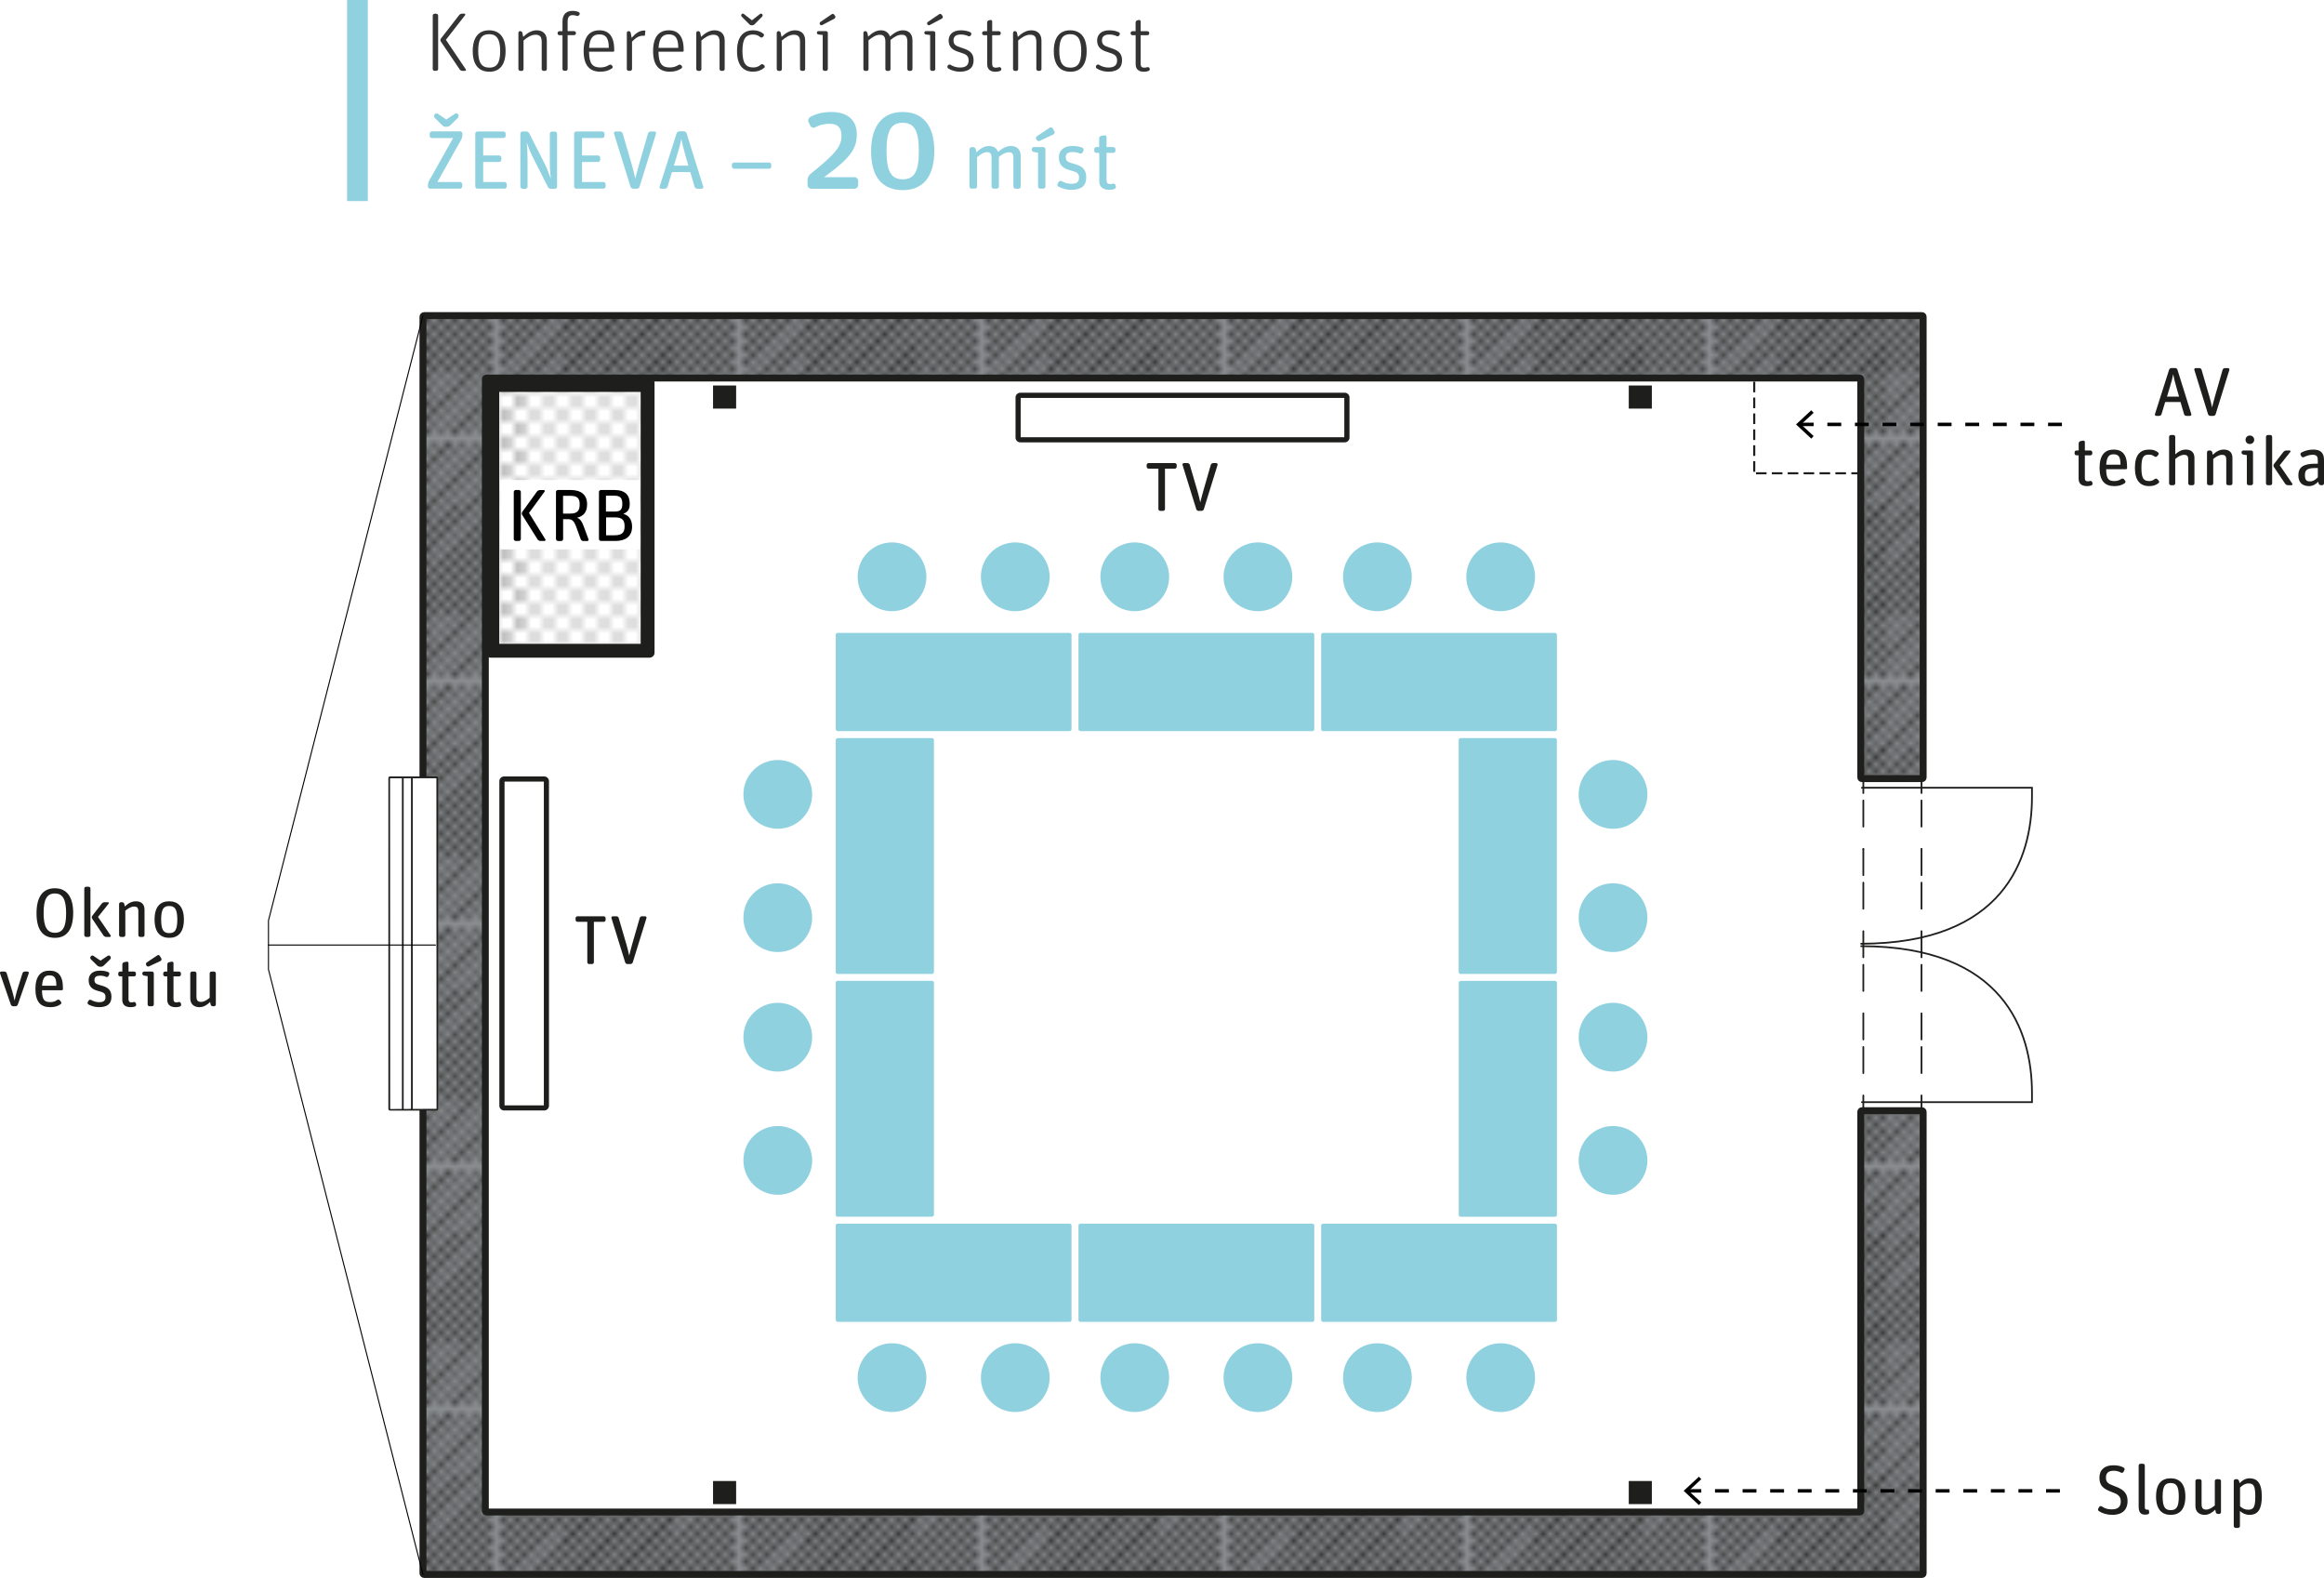 <?xml version="1.0" encoding="UTF-8"?>
<svg id="Vrstva_2" data-name="Vrstva 2" xmlns="http://www.w3.org/2000/svg" xmlns:xlink="http://www.w3.org/1999/xlink" viewBox="0 0 335.28 227.58">
  <defs>
    <style>
      .cls-1 {
        stroke-linejoin: round;
      }

      .cls-1, .cls-2, .cls-3, .cls-4, .cls-5, .cls-6, .cls-7 {
        stroke: #1e1e1c;
      }

      .cls-1, .cls-2, .cls-8, .cls-4, .cls-5, .cls-9, .cls-10, .cls-6, .cls-7, .cls-11 {
        fill: none;
      }

      .cls-1, .cls-5 {
        stroke-width: .3px;
      }

      .cls-2 {
        stroke-dasharray: 3.77 3.23 0 0;
      }

      .cls-2, .cls-3, .cls-4, .cls-9, .cls-10, .cls-6, .cls-7, .cls-11 {
        stroke-miterlimit: 10;
      }

      .cls-2, .cls-4, .cls-9, .cls-6, .cls-7 {
        stroke-linecap: round;
      }

      .cls-2, .cls-4, .cls-6 {
        stroke-width: .25px;
      }

      .cls-12 {
        fill: #fff;
      }

      .cls-13 {
        fill: url(#USGS_19_Land_Inundation);
      }

      .cls-3 {
        fill: url(#Diagonal_Lines);
      }

      .cls-14 {
        fill: #8a8d90;
      }

      .cls-5 {
        stroke-dasharray: 2 2;
      }

      .cls-15 {
        fill: #1e1e1c;
      }

      .cls-16 {
        fill: #343434;
      }

      .cls-9 {
        stroke-width: .15px;
      }

      .cls-9, .cls-10 {
        stroke: #010101;
      }

      .cls-17 {
        fill: #010101;
      }

      .cls-10 {
        stroke-dasharray: 2 0 0 1.98 0 0;
        stroke-width: .5px;
      }

      .cls-6 {
        stroke-dasharray: 3.77 1.08 3.77 3.23 0 0;
      }

      .cls-18 {
        fill: #90d1e0;
      }

      .cls-7 {
        stroke-width: .25px;
      }

      .cls-11 {
        stroke: #90d1e0;
        stroke-width: 3px;
      }
    </style>
    <pattern id="USGS_19_Land_Inundation" data-name="USGS 19 Land Inundation" x="0" y="0" width="72" height="72" patternTransform="translate(73.15 -303.15)" patternUnits="userSpaceOnUse" viewBox="0 0 72 72">
      <g>
        <rect class="cls-8" width="72" height="72"/>
        <g>
          <line class="cls-5" x1="71" y1="71" x2="144.44" y2="71"/>
          <line class="cls-5" x1="71" y1="67" x2="144.44" y2="67"/>
          <line class="cls-5" x1="71" y1="63" x2="144.44" y2="63"/>
          <line class="cls-5" x1="71" y1="59" x2="144.44" y2="59"/>
          <line class="cls-5" x1="71" y1="55" x2="144.44" y2="55"/>
          <line class="cls-5" x1="71" y1="51" x2="144.44" y2="51"/>
          <line class="cls-5" x1="71" y1="47" x2="144.44" y2="47"/>
          <line class="cls-5" x1="71" y1="43" x2="144.44" y2="43"/>
          <line class="cls-5" x1="71" y1="39" x2="144.44" y2="39"/>
          <line class="cls-5" x1="71" y1="35" x2="144.44" y2="35"/>
          <line class="cls-5" x1="71" y1="31" x2="144.44" y2="31"/>
          <line class="cls-5" x1="71" y1="27" x2="144.44" y2="27"/>
          <line class="cls-5" x1="71" y1="23" x2="144.44" y2="23"/>
          <line class="cls-5" x1="71" y1="19" x2="144.44" y2="19"/>
          <line class="cls-5" x1="71" y1="15" x2="144.44" y2="15"/>
          <line class="cls-5" x1="71" y1="11" x2="144.44" y2="11"/>
          <line class="cls-5" x1="71" y1="7" x2="144.44" y2="7"/>
          <line class="cls-5" x1="71" y1="3" x2="144.44" y2="3"/>
        </g>
        <g>
          <line class="cls-5" x1="-1" y1="71" x2="72.44" y2="71"/>
          <line class="cls-5" x1="-1" y1="67" x2="72.44" y2="67"/>
          <line class="cls-5" x1="-1" y1="63" x2="72.44" y2="63"/>
          <line class="cls-5" x1="-1" y1="59" x2="72.44" y2="59"/>
          <line class="cls-5" x1="-1" y1="55" x2="72.44" y2="55"/>
          <line class="cls-5" x1="-1" y1="51" x2="72.44" y2="51"/>
          <line class="cls-5" x1="-1" y1="47" x2="72.44" y2="47"/>
          <line class="cls-5" x1="-1" y1="43" x2="72.44" y2="43"/>
          <line class="cls-5" x1="-1" y1="39" x2="72.44" y2="39"/>
          <line class="cls-5" x1="-1" y1="35" x2="72.44" y2="35"/>
          <line class="cls-5" x1="-1" y1="31" x2="72.44" y2="31"/>
          <line class="cls-5" x1="-1" y1="27" x2="72.44" y2="27"/>
          <line class="cls-5" x1="-1" y1="23" x2="72.44" y2="23"/>
          <line class="cls-5" x1="-1" y1="19" x2="72.44" y2="19"/>
          <line class="cls-5" x1="-1" y1="15" x2="72.44" y2="15"/>
          <line class="cls-5" x1="-1" y1="11" x2="72.44" y2="11"/>
          <line class="cls-5" x1="-1" y1="7" x2="72.44" y2="7"/>
          <line class="cls-5" x1="-1" y1="3" x2="72.44" y2="3"/>
          <line class="cls-5" x1="1.04" y1="69" x2="74.48" y2="69"/>
          <line class="cls-5" x1="1.04" y1="65" x2="74.48" y2="65"/>
          <line class="cls-5" x1="1.04" y1="61" x2="74.48" y2="61"/>
          <line class="cls-5" x1="1.04" y1="57" x2="74.48" y2="57"/>
          <line class="cls-5" x1="1.04" y1="53" x2="74.48" y2="53"/>
          <line class="cls-5" x1="1.04" y1="49" x2="74.48" y2="49"/>
          <line class="cls-5" x1="1.04" y1="45" x2="74.48" y2="45"/>
          <line class="cls-5" x1="1.04" y1="41" x2="74.48" y2="41"/>
          <line class="cls-5" x1="1.04" y1="37" x2="74.48" y2="37"/>
          <line class="cls-5" x1="1.04" y1="33" x2="74.48" y2="33"/>
          <line class="cls-5" x1="1.04" y1="29" x2="74.48" y2="29"/>
          <line class="cls-5" x1="1.04" y1="25" x2="74.48" y2="25"/>
          <line class="cls-5" x1="1.04" y1="21" x2="74.48" y2="21"/>
          <line class="cls-5" x1="1.04" y1="17" x2="74.48" y2="17"/>
          <line class="cls-5" x1="1.04" y1="13" x2="74.48" y2="13"/>
          <line class="cls-5" x1="1.04" y1="9" x2="74.48" y2="9"/>
          <line class="cls-5" x1="1.04" y1="5" x2="74.48" y2="5"/>
          <line class="cls-5" x1="1.04" y1="1" x2="74.48" y2="1"/>
        </g>
        <g>
          <line class="cls-5" x1="-73" y1="71" x2=".44" y2="71"/>
          <line class="cls-5" x1="-73" y1="67" x2=".44" y2="67"/>
          <line class="cls-5" x1="-73" y1="63" x2=".44" y2="63"/>
          <line class="cls-5" x1="-73" y1="59" x2=".44" y2="59"/>
          <line class="cls-5" x1="-73" y1="55" x2=".44" y2="55"/>
          <line class="cls-5" x1="-73" y1="51" x2=".44" y2="51"/>
          <line class="cls-5" x1="-73" y1="47" x2=".44" y2="47"/>
          <line class="cls-5" x1="-73" y1="43" x2=".44" y2="43"/>
          <line class="cls-5" x1="-73" y1="39" x2=".44" y2="39"/>
          <line class="cls-5" x1="-73" y1="35" x2=".44" y2="35"/>
          <line class="cls-5" x1="-73" y1="31" x2=".44" y2="31"/>
          <line class="cls-5" x1="-73" y1="27" x2=".44" y2="27"/>
          <line class="cls-5" x1="-73" y1="23" x2=".44" y2="23"/>
          <line class="cls-5" x1="-73" y1="19" x2=".44" y2="19"/>
          <line class="cls-5" x1="-73" y1="15" x2=".44" y2="15"/>
          <line class="cls-5" x1="-73" y1="11" x2=".44" y2="11"/>
          <line class="cls-5" x1="-73" y1="7" x2=".44" y2="7"/>
          <line class="cls-5" x1="-73" y1="3" x2=".44" y2="3"/>
          <line class="cls-5" x1="-70.96" y1="69" x2="2.48" y2="69"/>
          <line class="cls-5" x1="-70.96" y1="65" x2="2.48" y2="65"/>
          <line class="cls-5" x1="-70.96" y1="61" x2="2.48" y2="61"/>
          <line class="cls-5" x1="-70.96" y1="57" x2="2.48" y2="57"/>
          <line class="cls-5" x1="-70.96" y1="53" x2="2.48" y2="53"/>
          <line class="cls-5" x1="-70.96" y1="49" x2="2.48" y2="49"/>
          <line class="cls-5" x1="-70.96" y1="45" x2="2.48" y2="45"/>
          <line class="cls-5" x1="-70.96" y1="41" x2="2.48" y2="41"/>
          <line class="cls-5" x1="-70.96" y1="37" x2="2.48" y2="37"/>
          <line class="cls-5" x1="-70.96" y1="33" x2="2.48" y2="33"/>
          <line class="cls-5" x1="-70.96" y1="29" x2="2.48" y2="29"/>
          <line class="cls-5" x1="-70.96" y1="25" x2="2.48" y2="25"/>
          <line class="cls-5" x1="-70.96" y1="21" x2="2.48" y2="21"/>
          <line class="cls-5" x1="-70.96" y1="17" x2="2.48" y2="17"/>
          <line class="cls-5" x1="-70.96" y1="13" x2="2.48" y2="13"/>
          <line class="cls-5" x1="-70.96" y1="9" x2="2.48" y2="9"/>
          <line class="cls-5" x1="-70.96" y1="5" x2="2.48" y2="5"/>
          <line class="cls-5" x1="-70.96" y1="1" x2="2.48" y2="1"/>
        </g>
      </g>
    </pattern>
    <pattern id="Diagonal_Lines" data-name="Diagonal Lines" x="0" y="0" width="34.02" height="34.02" patternTransform="translate(-32.87 -321.29)" patternUnits="userSpaceOnUse" viewBox="0 0 34.02 34.02">
      <g>
        <rect class="cls-8" width="34.02" height="34.02"/>
        <g>
          <line class="cls-1" x1="9.02" y1="39.02" x2="39.02" y2="9.02"/>
          <line class="cls-1" x1="9.02" y1="45.02" x2="45.02" y2="9.02"/>
          <line class="cls-1" x1="9.02" y1="51.02" x2="51.02" y2="9.02"/>
          <line class="cls-1" x1="9.02" y1="57.02" x2="57.02" y2="9.02"/>
          <line class="cls-1" x1="9.02" y1="63.02" x2="63.02" y2="9.02"/>
          <line class="cls-1" x1="9.02" y1="69.02" x2="69.02" y2="9.02"/>
          <line class="cls-1" x1="9.02" y1="75.02" x2="75.02" y2="9.02"/>
          <line class="cls-1" x1="9.02" y1="81.02" x2="81.02" y2="9.02"/>
          <line class="cls-1" x1="9.02" y1="87.02" x2="87.02" y2="9.02"/>
          <line class="cls-1" x1="9.02" y1="93.02" x2="93.02" y2="9.02"/>
          <line class="cls-1" x1="15.02" y1="93.02" x2="93.02" y2="15.02"/>
          <line class="cls-1" x1="21.02" y1="93.02" x2="93.02" y2="21.02"/>
          <line class="cls-1" x1="27.02" y1="93.02" x2="93.02" y2="27.02"/>
          <line class="cls-1" x1="33.02" y1="93.02" x2="93.02" y2="33.02"/>
        </g>
        <g>
          <line class="cls-1" x1="-24.99" y1="39.02" x2="5.01" y2="9.02"/>
          <line class="cls-1" x1="-24.99" y1="45.02" x2="11.01" y2="9.02"/>
          <line class="cls-1" x1="-24.99" y1="51.02" x2="17.01" y2="9.02"/>
          <line class="cls-1" x1="-24.99" y1="57.02" x2="23.01" y2="9.02"/>
          <line class="cls-1" x1="-24.99" y1="63.02" x2="29.01" y2="9.02"/>
          <line class="cls-1" x1="-24.99" y1="69.02" x2="35.01" y2="9.02"/>
          <line class="cls-1" x1="-24.99" y1="75.02" x2="41.01" y2="9.02"/>
          <line class="cls-1" x1="-24.99" y1="81.02" x2="47.01" y2="9.02"/>
          <line class="cls-1" x1="-24.99" y1="87.02" x2="53.01" y2="9.02"/>
          <line class="cls-1" x1="-24.99" y1="93.02" x2="59.01" y2="9.02"/>
          <line class="cls-1" x1="-18.99" y1="93.02" x2="59.01" y2="15.02"/>
          <line class="cls-1" x1="-12.99" y1="93.02" x2="59.01" y2="21.02"/>
          <line class="cls-1" x1="-6.99" y1="93.02" x2="59.01" y2="27.02"/>
          <line class="cls-1" x1="-.99" y1="93.02" x2="59.01" y2="33.02"/>
        </g>
        <g>
          <line class="cls-1" x1="-59.01" y1="69.02" x2=".99" y2="9.02"/>
          <line class="cls-1" x1="-59.01" y1="75.02" x2="6.99" y2="9.02"/>
          <line class="cls-1" x1="-59.01" y1="81.02" x2="12.99" y2="9.02"/>
          <line class="cls-1" x1="-59.01" y1="87.02" x2="18.99" y2="9.02"/>
          <line class="cls-1" x1="-59.01" y1="93.02" x2="24.99" y2="9.02"/>
          <line class="cls-1" x1="-53.01" y1="93.02" x2="24.99" y2="15.02"/>
          <line class="cls-1" x1="-47.01" y1="93.02" x2="24.99" y2="21.02"/>
          <line class="cls-1" x1="-41.01" y1="93.02" x2="24.99" y2="27.02"/>
          <line class="cls-1" x1="-35.01" y1="93.02" x2="24.99" y2="33.02"/>
        </g>
        <g>
          <line class="cls-1" x1="9.02" y1="5.01" x2="39.02" y2="-24.99"/>
          <line class="cls-1" x1="9.02" y1="11.01" x2="45.02" y2="-24.99"/>
          <line class="cls-1" x1="9.02" y1="17.01" x2="51.02" y2="-24.99"/>
          <line class="cls-1" x1="9.02" y1="23.01" x2="57.02" y2="-24.99"/>
          <line class="cls-1" x1="9.02" y1="29.01" x2="63.02" y2="-24.99"/>
          <line class="cls-1" x1="9.02" y1="35.01" x2="69.02" y2="-24.99"/>
          <line class="cls-1" x1="9.02" y1="41.01" x2="75.02" y2="-24.99"/>
          <line class="cls-1" x1="9.02" y1="47.01" x2="81.02" y2="-24.99"/>
          <line class="cls-1" x1="9.02" y1="53.01" x2="87.02" y2="-24.99"/>
          <line class="cls-1" x1="9.02" y1="59.01" x2="93.02" y2="-24.99"/>
          <line class="cls-1" x1="15.02" y1="59.01" x2="93.02" y2="-18.99"/>
          <line class="cls-1" x1="21.02" y1="59.01" x2="93.02" y2="-12.99"/>
          <line class="cls-1" x1="27.02" y1="59.01" x2="93.02" y2="-6.99"/>
          <line class="cls-1" x1="33.02" y1="59.01" x2="93.02" y2="-.99"/>
        </g>
        <g>
          <line class="cls-1" x1="-24.99" y1="5.01" x2="5.01" y2="-24.99"/>
          <line class="cls-1" x1="-24.99" y1="11.01" x2="11.01" y2="-24.99"/>
          <line class="cls-1" x1="-24.99" y1="17.01" x2="17.01" y2="-24.99"/>
          <line class="cls-1" x1="-24.99" y1="23.01" x2="23.01" y2="-24.99"/>
          <line class="cls-1" x1="-24.99" y1="29.01" x2="29.01" y2="-24.99"/>
          <line class="cls-1" x1="-24.99" y1="35.01" x2="35.01" y2="-24.99"/>
          <line class="cls-1" x1="-24.99" y1="41.01" x2="41.01" y2="-24.99"/>
          <line class="cls-1" x1="-24.99" y1="47.01" x2="47.01" y2="-24.99"/>
          <line class="cls-1" x1="-24.99" y1="53.01" x2="53.01" y2="-24.99"/>
          <line class="cls-1" x1="-24.99" y1="59.01" x2="59.01" y2="-24.99"/>
          <line class="cls-1" x1="-18.99" y1="59.01" x2="59.01" y2="-18.99"/>
          <line class="cls-1" x1="-12.99" y1="59.01" x2="59.01" y2="-12.99"/>
          <line class="cls-1" x1="-6.99" y1="59.01" x2="59.01" y2="-6.99"/>
          <line class="cls-1" x1="-.99" y1="59.01" x2="59.01" y2="-.99"/>
          <line class="cls-1" x1="5.01" y1="59.01" x2="59.01" y2="5.01"/>
          <line class="cls-1" x1="11.01" y1="59.01" x2="59.01" y2="11.01"/>
          <line class="cls-1" x1="17.01" y1="59.01" x2="59.01" y2="17.01"/>
          <line class="cls-1" x1="23.01" y1="59.01" x2="59.01" y2="23.01"/>
          <line class="cls-1" x1="29.01" y1="59.01" x2="59.01" y2="29.01"/>
        </g>
        <g>
          <line class="cls-1" x1="-59.01" y1="35.01" x2=".99" y2="-24.99"/>
          <line class="cls-1" x1="-59.01" y1="41.01" x2="6.99" y2="-24.99"/>
          <line class="cls-1" x1="-59.01" y1="47.01" x2="12.99" y2="-24.99"/>
          <line class="cls-1" x1="-59.01" y1="53.01" x2="18.99" y2="-24.99"/>
          <line class="cls-1" x1="-59.01" y1="59.01" x2="24.99" y2="-24.99"/>
          <line class="cls-1" x1="-53.01" y1="59.01" x2="24.99" y2="-18.99"/>
          <line class="cls-1" x1="-47.01" y1="59.01" x2="24.99" y2="-12.99"/>
          <line class="cls-1" x1="-41.01" y1="59.01" x2="24.99" y2="-6.99"/>
          <line class="cls-1" x1="-35.01" y1="59.01" x2="24.99" y2="-.99"/>
          <line class="cls-1" x1="-29.01" y1="59.01" x2="24.99" y2="5.01"/>
          <line class="cls-1" x1="-23.01" y1="59.01" x2="24.99" y2="11.01"/>
          <line class="cls-1" x1="-17.01" y1="59.01" x2="24.99" y2="17.01"/>
          <line class="cls-1" x1="-11.01" y1="59.01" x2="24.99" y2="23.01"/>
          <line class="cls-1" x1="-5.01" y1="59.01" x2="24.99" y2="29.01"/>
        </g>
        <g>
          <line class="cls-1" x1="9.02" y1=".99" x2="69.02" y2="-59.01"/>
          <line class="cls-1" x1="9.02" y1="6.99" x2="75.02" y2="-59.01"/>
          <line class="cls-1" x1="9.02" y1="12.99" x2="81.02" y2="-59.01"/>
          <line class="cls-1" x1="9.02" y1="18.99" x2="87.02" y2="-59.01"/>
          <line class="cls-1" x1="9.02" y1="24.99" x2="93.02" y2="-59.01"/>
          <line class="cls-1" x1="15.02" y1="24.99" x2="93.02" y2="-53.01"/>
          <line class="cls-1" x1="21.02" y1="24.99" x2="93.02" y2="-47.01"/>
          <line class="cls-1" x1="27.02" y1="24.99" x2="93.02" y2="-41.01"/>
          <line class="cls-1" x1="33.02" y1="24.99" x2="93.02" y2="-35.01"/>
        </g>
        <g>
          <line class="cls-1" x1="-24.99" y1=".99" x2="35.01" y2="-59.01"/>
          <line class="cls-1" x1="-24.99" y1="6.99" x2="41.01" y2="-59.01"/>
          <line class="cls-1" x1="-24.99" y1="12.99" x2="47.01" y2="-59.01"/>
          <line class="cls-1" x1="-24.99" y1="18.99" x2="53.01" y2="-59.01"/>
          <line class="cls-1" x1="-24.99" y1="24.99" x2="59.01" y2="-59.01"/>
          <line class="cls-1" x1="-18.99" y1="24.99" x2="59.01" y2="-53.01"/>
          <line class="cls-1" x1="-12.99" y1="24.99" x2="59.01" y2="-47.01"/>
          <line class="cls-1" x1="-6.99" y1="24.99" x2="59.01" y2="-41.01"/>
          <line class="cls-1" x1="-.99" y1="24.99" x2="59.01" y2="-35.01"/>
          <line class="cls-1" x1="5.01" y1="24.99" x2="59.01" y2="-29.01"/>
          <line class="cls-1" x1="11.01" y1="24.99" x2="59.01" y2="-23.01"/>
          <line class="cls-1" x1="17.01" y1="24.99" x2="59.01" y2="-17.01"/>
          <line class="cls-1" x1="23.01" y1="24.99" x2="59.01" y2="-11.01"/>
          <line class="cls-1" x1="29.01" y1="24.99" x2="59.01" y2="-5.01"/>
        </g>
        <g>
          <line class="cls-1" x1="-59.01" y1=".99" x2=".99" y2="-59.01"/>
          <line class="cls-1" x1="-59.01" y1="6.99" x2="6.99" y2="-59.01"/>
          <line class="cls-1" x1="-59.01" y1="12.99" x2="12.99" y2="-59.01"/>
          <line class="cls-1" x1="-59.01" y1="18.99" x2="18.99" y2="-59.01"/>
          <line class="cls-1" x1="-59.01" y1="24.99" x2="24.99" y2="-59.01"/>
          <line class="cls-1" x1="-53.01" y1="24.99" x2="24.99" y2="-53.01"/>
          <line class="cls-1" x1="-47.01" y1="24.99" x2="24.99" y2="-47.01"/>
          <line class="cls-1" x1="-41.01" y1="24.99" x2="24.99" y2="-41.01"/>
          <line class="cls-1" x1="-35.01" y1="24.99" x2="24.99" y2="-35.01"/>
          <line class="cls-1" x1="-29.01" y1="24.99" x2="24.99" y2="-29.01"/>
          <line class="cls-1" x1="-23.01" y1="24.99" x2="24.99" y2="-23.01"/>
          <line class="cls-1" x1="-17.01" y1="24.99" x2="24.99" y2="-17.01"/>
          <line class="cls-1" x1="-11.01" y1="24.99" x2="24.99" y2="-11.01"/>
          <line class="cls-1" x1="-5.01" y1="24.99" x2="24.99" y2="-5.01"/>
        </g>
      </g>
    </pattern>
  </defs>
  <g id="Vrstva_1-2" data-name="Vrstva 1">
    <path class="cls-14" d="M268.44,160.35v57.55c0,.09-.08.17-.17.17H70.19c-.09,0-.17-.08-.17-.17V54.69c0-.09.08-.17.17-.17h198.09c.09,0,.17.08.17.17v57.44c0,.09.08.17.17.17h8.66c.09,0,.17-.08.17-.17V45.69c0-.09-.08-.17-.17-.17H61.19c-.09,0-.17.08-.17.17v181.22c0,.09.08.17.17.17h216.09c.09,0,.17-.08.17-.17v-66.55c0-.09-.08-.17-.17-.17h-8.66c-.09,0-.17.08-.17.17Z"/>
    <g>
      <rect class="cls-13" x="71.02" y="55.52" width="22.41" height="38.34"/>
      <path class="cls-15" d="M92.43,56.52v36.34h-20.41v-36.34h20.41M93.72,54.52h-22.98c-.39,0-.71.32-.71.71v38.91c0,.39.32.71.71.71h22.98c.39,0,.71-.32.71-.71v-38.91c0-.39-.32-.71-.71-.71h0Z"/>
    </g>
    <g>
      <rect class="cls-12" x="252.93" y="54.51" width="15.52" height="13.89"/>
      <path class="cls-15" d="M266.15,54.51h-1.53v.3h1.53v-.3h0ZM263.86,54.51h-1.53v.3h1.53v-.3h0ZM261.57,54.51h-1.53v.3h1.53v-.3h0ZM259.27,54.51h-1.53v.3h1.53v-.3h0ZM256.98,54.51h-1.53v.3h1.53v-.3h0ZM254.69,54.51h-1.53v.3h1.53v-.3h0ZM253.23,55.05h-.3v1.53h.3v-1.53h0ZM253.23,57.34h-.3v1.53h.3v-1.53h0ZM253.23,59.63h-.3v1.53h.3v-1.53h0ZM253.23,61.93h-.3v1.53h.3v-1.53h0ZM253.23,64.22h-.3v1.53h.3v-1.53h0ZM253.23,66.51h-.3v1.53h.3v-1.53h0ZM254.86,68.11h-1.53v.3h1.53v-.3h0ZM257.15,68.11h-1.53v.3h1.53v-.3h0ZM259.44,68.11h-1.53v.3h1.53v-.3h0ZM261.73,68.11h-1.53v.3h1.53v-.3h0ZM264.03,68.11h-1.53v.3h1.53v-.3h0ZM266.32,68.11h-1.53v.3h1.53v-.3h0ZM268.45,68.11h-1.36v.3h1.36v-.3h0ZM268.45,65.95h-.3v1.53h.3v-1.53h0ZM268.45,63.65h-.3v1.53h.3v-1.53h0ZM268.45,61.36h-.3v1.53h.3v-1.53h0ZM268.45,59.07h-.3v1.53h.3v-1.53h0ZM268.45,56.77h-.3v1.53h.3v-1.53h0ZM268.45,54.51h-1.53v.3h1.23v1.2h.3v-1.5h0Z"/>
    </g>
    <rect class="cls-15" x="234.98" y="55.6" width="3.33" height="3.33"/>
    <rect class="cls-15" x="102.87" y="55.6" width="3.33" height="3.33"/>
    <rect class="cls-15" x="234.98" y="213.6" width="3.33" height="3.33"/>
    <rect class="cls-15" x="102.87" y="213.6" width="3.33" height="3.33"/>
    <path class="cls-4" d="M268.51,136.11c20.54-.03,24.64-12.22,24.64-21.18v-1.32h-24.53"/>
    <path class="cls-4" d="M268.51,136.46c20.54.03,24.64,12.22,24.64,21.18v1.32h-24.53"/>
    <path class="cls-3" d="M268.45,160.35v57.55c0,.09-.08.17-.17.17H70.19c-.09,0-.17-.08-.17-.17V54.69c0-.09.08-.17.17-.17h198.09c.09,0,.17.08.17.17v57.44c0,.09.08.17.17.17h8.66c.09,0,.17-.08.17-.17V45.69c0-.09-.08-.17-.17-.17H61.19c-.09,0-.17.08-.17.17v181.22c0,.09.08.17.17.17h216.09c.09,0,.17-.08.17-.17v-66.55c0-.09-.08-.17-.17-.17h-8.66c-.09,0-.17.08-.17.17Z"/>
    <g>
      <line class="cls-4" x1="268.82" y1="112.63" x2="268.82" y2="114.38"/>
      <line class="cls-2" x1="268.82" y1="115.45" x2="268.82" y2="122.45"/>
      <line class="cls-6" x1="268.82" y1="122.45" x2="268.82" y2="157.99"/>
      <line class="cls-4" x1="268.82" y1="157.99" x2="268.82" y2="159.74"/>
    </g>
    <g>
      <line class="cls-4" x1="277.21" y1="112.63" x2="277.21" y2="114.38"/>
      <line class="cls-2" x1="277.21" y1="115.45" x2="277.21" y2="122.45"/>
      <line class="cls-6" x1="277.21" y1="122.45" x2="277.21" y2="157.99"/>
      <line class="cls-4" x1="277.21" y1="157.99" x2="277.21" y2="159.74"/>
    </g>
    <g>
      <g>
        <rect class="cls-12" x="56.16" y="112.1" width="6.92" height="47.94" rx=".1" ry=".1"/>
        <path class="cls-15" d="M62.96,112.23l.02,47.69-6.69.03-.02-47.71h6.69M62.98,111.98h-6.72c-.12,0-.23.1-.23.23v47.74c0,.12.1.22.23.22h6.72c.12,0,.23-.1.23-.22v-47.74c0-.12-.1-.23-.23-.23h0Z"/>
      </g>
      <line class="cls-7" x1="58.11" y1="112.27" x2="58.11" y2="159.96"/>
      <line class="cls-7" x1="59.42" y1="112.27" x2="59.42" y2="159.96"/>
    </g>
    <g>
      <rect class="cls-12" x="72.41" y="112.35" width="6.42" height="47.44" rx=".32" ry=".32"/>
      <path class="cls-15" d="M78.46,112.73v46.69h-5.67v-46.69h5.67M78.51,111.98h-5.78c-.38,0-.69.31-.69.69v46.8c0,.38.31.69.69.69h5.78c.38,0,.69-.31.69-.69v-46.8c0-.38-.31-.69-.69-.69h0Z"/>
    </g>
    <rect class="cls-18" x="110.65" y="151.39" width="34.02" height="14.17" rx=".28" ry=".28" transform="translate(-30.82 286.13) rotate(-90)"/>
    <rect class="cls-18" x="110.65" y="116.37" width="34.02" height="14.17" rx=".28" ry=".28" transform="translate(4.2 251.12) rotate(-90)"/>
    <rect class="cls-18" x="200.52" y="151.39" width="34.02" height="14.17" rx=".28" ry=".28" transform="translate(59.06 376.01) rotate(-90)"/>
    <rect class="cls-18" x="200.52" y="116.37" width="34.02" height="14.17" rx=".28" ry=".28" transform="translate(94.07 340.99) rotate(-90)"/>
    <rect class="cls-18" x="120.57" y="91.28" width="34.02" height="14.17" rx=".28" ry=".28"/>
    <rect class="cls-18" x="155.59" y="91.28" width="34.02" height="14.17" rx=".28" ry=".28"/>
    <rect class="cls-18" x="190.6" y="91.28" width="34.02" height="14.17" rx=".28" ry=".28"/>
    <rect class="cls-18" x="120.57" y="176.48" width="34.02" height="14.17" rx=".28" ry=".28"/>
    <rect class="cls-18" x="155.59" y="176.48" width="34.02" height="14.17" rx=".28" ry=".28"/>
    <rect class="cls-18" x="190.6" y="176.48" width="34.02" height="14.17" rx=".28" ry=".28"/>
    <g>
      <circle class="cls-18" cx="112.21" cy="114.57" r="4.96"/>
      <circle class="cls-18" cx="112.21" cy="132.35" r="4.96"/>
    </g>
    <g>
      <circle class="cls-18" cx="112.21" cy="149.59" r="4.96"/>
      <circle class="cls-18" cx="112.21" cy="167.36" r="4.96"/>
    </g>
    <g>
      <circle class="cls-18" cx="232.71" cy="114.57" r="4.96"/>
      <circle class="cls-18" cx="232.71" cy="132.35" r="4.96"/>
    </g>
    <g>
      <circle class="cls-18" cx="232.71" cy="149.59" r="4.96"/>
      <circle class="cls-18" cx="232.71" cy="167.36" r="4.96"/>
    </g>
    <g>
      <circle class="cls-18" cx="128.69" cy="83.19" r="4.96"/>
      <circle class="cls-18" cx="146.47" cy="83.19" r="4.96"/>
    </g>
    <g>
      <circle class="cls-18" cx="163.71" cy="83.19" r="4.96"/>
      <circle class="cls-18" cx="181.48" cy="83.19" r="4.96"/>
    </g>
    <g>
      <circle class="cls-18" cx="198.72" cy="83.19" r="4.96"/>
      <circle class="cls-18" cx="216.5" cy="83.19" r="4.96"/>
    </g>
    <g>
      <circle class="cls-18" cx="128.69" cy="198.69" r="4.96"/>
      <circle class="cls-18" cx="146.47" cy="198.69" r="4.96"/>
    </g>
    <g>
      <circle class="cls-18" cx="163.71" cy="198.69" r="4.96"/>
      <circle class="cls-18" cx="181.48" cy="198.69" r="4.96"/>
    </g>
    <g>
      <circle class="cls-18" cx="198.72" cy="198.69" r="4.96"/>
      <circle class="cls-18" cx="216.5" cy="198.69" r="4.96"/>
    </g>
    <g>
      <path class="cls-16" d="M62.7,10.22c-.15,0-.27-.12-.27-.26V2.24c0-.14.12-.26.27-.26h.24c.15,0,.27.12.27.26v7.71c0,.14-.12.26-.27.26h-.24ZM66.73,10.22c-.16,0-.34-.08-.42-.22l-2.71-4.01c-.09-.12-.09-.3.01-.43l2.62-3.37c.1-.13.27-.22.44-.22h.32c.11,0,.19.12.11.22l-2.77,3.55,2.87,4.26c.06.1,0,.22-.12.22h-.35Z"/>
      <path class="cls-16" d="M70.58,10.34c-1.38,0-2.38-.85-2.38-2.97s.97-3,2.35-3,2.39.85,2.39,2.99-.97,2.99-2.36,2.99ZM70.58,9.76c1.03,0,1.58-.59,1.58-2.39s-.56-2.44-1.59-2.44-1.58.59-1.58,2.4.56,2.42,1.59,2.42Z"/>
      <path class="cls-16" d="M75.06,10.22c-.15,0-.27-.12-.27-.26v-5.23c0-.13.11-.24.25-.24h.02c.14,0,.27.1.3.24l.12.59c.58-.55,1.21-.95,1.94-.95.85,0,1.47.48,1.47,1.48v4.11c0,.14-.12.26-.27.26h-.2c-.15,0-.27-.12-.27-.26v-3.92c0-.77-.29-1.03-.9-1.03s-1.18.37-1.72.83v4.13c0,.14-.12.26-.27.26h-.2Z"/>
      <path class="cls-16" d="M81.15,5.08h-.44c-.15,0-.27-.12-.27-.26v-.06c0-.14.12-.26.27-.26h.44v-1.42c0-1.08.63-1.51,1.41-1.51.36,0,.66.05.93.17.12.06.19.23.12.35l-.04.06c-.07.13-.24.19-.39.14-.17-.07-.35-.11-.56-.11-.47,0-.73.28-.73.91v1.4h.93c.15,0,.27.12.27.26v.06c0,.14-.12.26-.27.26h-.93v4.88c0,.14-.12.26-.27.26h-.2c-.15,0-.27-.12-.27-.26v-4.88Z"/>
      <path class="cls-16" d="M84.98,7.46c.02,1.74.51,2.27,1.63,2.27.56,0,.93-.16,1.26-.36.12-.08.31-.06.4.06l.07.08c.09.12.06.29-.06.36-.45.3-.96.47-1.67.47-1.42,0-2.41-.77-2.41-2.97s.96-3,2.28-3,2.13.84,2.13,2.79v.16c0,.08-.06.14-.14.14h-3.48ZM84.99,6.9h2.84c0-1.46-.45-1.94-1.37-1.94-.83,0-1.38.44-1.47,1.94Z"/>
      <path class="cls-16" d="M90.7,10.22c-.15,0-.27-.12-.27-.26v-5.23c0-.13.11-.24.25-.24h.02c.14,0,.26.1.29.24l.14.73c.5-.59,1.09-1.06,1.8-1.06.02,0,.07,0,.11.01.04,0,.07.04.06.08l-.05.56c0,.06-.06.11-.11.11-.04,0-.07-.01-.16-.01-.61,0-1.07.3-1.6.85v3.95c0,.14-.12.26-.27.26h-.2Z"/>
      <path class="cls-16" d="M95,7.46c.02,1.74.51,2.27,1.63,2.27.56,0,.93-.16,1.26-.36.12-.08.31-.06.4.06l.07.08c.09.12.06.29-.06.36-.45.3-.96.47-1.67.47-1.42,0-2.41-.77-2.41-2.97s.96-3,2.28-3,2.13.84,2.13,2.79v.16c0,.08-.06.14-.14.14h-3.48ZM95.01,6.9h2.84c0-1.46-.45-1.94-1.37-1.94-.83,0-1.38.44-1.47,1.94Z"/>
      <path class="cls-16" d="M100.72,10.22c-.15,0-.27-.12-.27-.26v-5.23c0-.13.11-.24.25-.24h.02c.14,0,.27.1.3.24l.12.59c.58-.55,1.21-.95,1.94-.95.85,0,1.47.48,1.47,1.48v4.11c0,.14-.12.26-.27.26h-.2c-.15,0-.27-.12-.27-.26v-3.92c0-.77-.29-1.03-.9-1.03s-1.18.37-1.72.83v4.13c0,.14-.12.26-.27.26h-.2Z"/>
      <path class="cls-16" d="M108.66,10.34c-1.37,0-2.33-.83-2.33-2.97s.97-3,2.33-3c.62,0,1.07.18,1.47.49.11.1.12.26.02.37l-.09.1c-.1.11-.27.11-.39.02-.27-.24-.57-.37-1.04-.37-.98,0-1.52.53-1.52,2.36s.52,2.39,1.58,2.39c.5,0,.81-.18,1.06-.4.11-.1.3-.1.41.01l.09.08c.1.1.1.26,0,.36-.39.32-.88.55-1.59.55ZM108.46,3.65c-.14,0-.29-.06-.37-.16l-1.09-1.1c-.09-.08-.1-.25,0-.35.11-.11.22-.1.32-.02l1.16.91,1.16-.91c.1-.07.21-.08.32.02.1.1.09.26,0,.35l-1.09,1.1c-.09.1-.24.16-.37.16h-.02Z"/>
      <path class="cls-16" d="M112.33,10.22c-.15,0-.27-.12-.27-.26v-5.23c0-.13.11-.24.25-.24h.02c.14,0,.27.1.3.24l.12.59c.58-.55,1.21-.95,1.94-.95.85,0,1.47.48,1.47,1.48v4.11c0,.14-.12.26-.27.26h-.2c-.15,0-.27-.12-.27-.26v-3.92c0-.77-.29-1.03-.9-1.03s-1.18.37-1.72.83v4.13c0,.14-.12.26-.27.26h-.2Z"/>
      <path class="cls-16" d="M118.96,10.22c-.15,0-.27-.12-.27-.26v-4.91l-.62-.08c-.12-.01-.22-.12-.22-.24v-.02c0-.12.1-.22.22-.22h1.09c.15,0,.27.12.27.26v5.21c0,.14-.12.26-.27.26h-.2ZM118.65,3.61c-.11.06-.27.04-.35-.08h-.01c-.07-.12-.05-.28.06-.36l1.64-1.12s.1-.05.15-.05c.09,0,.16.05.21.12l.14.2c.07.12.02.29-.1.36l-1.74.92Z"/>
      <path class="cls-16" d="M124.83,10.22c-.15,0-.27-.12-.27-.26v-5.23c0-.13.11-.24.25-.24h.02c.14,0,.27.1.3.24l.12.55c.56-.52,1.12-.91,1.83-.91.66,0,1.11.34,1.32.89.61-.53,1.18-.89,1.85-.89.82,0,1.39.47,1.39,1.46v4.13c0,.14-.12.26-.27.26h-.2c-.15,0-.27-.12-.27-.26v-3.93c0-.76-.25-1.02-.81-1.02s-1.09.31-1.62.76v4.2c0,.14-.12.26-.27.26h-.2c-.15,0-.27-.12-.27-.26v-3.93c0-.76-.25-1.02-.81-1.02s-1.08.35-1.62.79v4.16c0,.14-.12.26-.27.26h-.2Z"/>
      <path class="cls-16" d="M134.46,10.22c-.15,0-.27-.12-.27-.26v-4.91l-.62-.08c-.12-.01-.22-.12-.22-.24v-.02c0-.12.1-.22.22-.22h1.09c.15,0,.27.12.27.26v5.21c0,.14-.12.26-.27.26h-.2ZM134.15,3.61c-.11.06-.27.04-.35-.08h-.01c-.07-.12-.05-.28.06-.36l1.64-1.12s.1-.05.15-.05c.09,0,.16.05.21.12l.14.2c.07.12.02.29-.1.36l-1.74.92Z"/>
      <path class="cls-16" d="M138.49,10.34c-.67,0-1.27-.2-1.69-.47-.12-.08-.16-.24-.09-.37l.04-.06c.07-.13.25-.17.37-.1.4.24.83.4,1.38.4.88,0,1.24-.38,1.24-1.01,0-.7-.32-.9-1.34-1.21-.88-.26-1.54-.66-1.54-1.69,0-.8.57-1.46,1.75-1.46.58,0,1.02.11,1.38.28.12.06.19.22.12.35l-.04.08c-.06.13-.24.19-.37.13-.32-.14-.63-.23-1.08-.23-.67,0-1.06.26-1.06.84,0,.62.3.79,1.13,1.06,1,.31,1.77.64,1.77,1.82,0,1.12-.73,1.64-1.98,1.64Z"/>
      <path class="cls-16" d="M142.41,5.08h-.45c-.15,0-.27-.12-.27-.26v-.06c0-.14.12-.26.27-.26h.45v-1.25c0-.16.11-.29.26-.32l.21-.05c.12-.02.26.07.26.2v1.42h.97c.15,0,.27.12.27.26v.06c0,.14-.12.26-.27.26h-.97v4.15c0,.35.16.53.5.53.17,0,.32-.02.45-.07.12-.04.3.02.35.17.06.17-.02.32-.16.37-.19.07-.4.12-.67.12-.67,0-1.19-.3-1.19-1.08v-4.19Z"/>
      <path class="cls-16" d="M146.42,10.22c-.15,0-.27-.12-.27-.26v-5.23c0-.13.11-.24.25-.24h.02c.14,0,.27.1.3.24l.12.59c.58-.55,1.21-.95,1.94-.95.85,0,1.47.48,1.47,1.48v4.11c0,.14-.12.26-.27.26h-.2c-.15,0-.27-.12-.27-.26v-3.92c0-.77-.29-1.03-.9-1.03s-1.18.37-1.72.83v4.13c0,.14-.12.26-.27.26h-.2Z"/>
      <path class="cls-16" d="M154.41,10.34c-1.38,0-2.38-.85-2.38-2.97s.97-3,2.35-3,2.39.85,2.39,2.99-.97,2.99-2.36,2.99ZM154.41,9.76c1.03,0,1.58-.59,1.58-2.39s-.56-2.44-1.59-2.44-1.58.59-1.58,2.4.56,2.42,1.59,2.42Z"/>
      <path class="cls-16" d="M159.91,10.34c-.67,0-1.27-.2-1.69-.47-.12-.08-.16-.24-.09-.37l.04-.06c.07-.13.25-.17.37-.1.4.24.83.4,1.38.4.88,0,1.24-.38,1.24-1.01,0-.7-.32-.9-1.34-1.21-.88-.26-1.54-.66-1.54-1.69,0-.8.57-1.46,1.75-1.46.58,0,1.02.11,1.38.28.12.06.19.22.12.35l-.04.08c-.06.13-.24.19-.37.13-.32-.14-.63-.23-1.08-.23-.67,0-1.06.26-1.06.84,0,.62.3.79,1.13,1.06,1,.31,1.77.64,1.77,1.82,0,1.12-.73,1.64-1.98,1.64Z"/>
      <path class="cls-16" d="M163.83,5.08h-.45c-.15,0-.27-.12-.27-.26v-.06c0-.14.12-.26.27-.26h.45v-1.25c0-.16.11-.29.26-.32l.21-.05c.12-.02.26.07.26.2v1.42h.97c.15,0,.27.12.27.26v.06c0,.14-.12.26-.27.26h-.97v4.15c0,.35.16.53.5.53.17,0,.32-.02.45-.07.12-.04.3.02.35.17.06.17-.02.32-.16.37-.19.07-.4.12-.67.12-.67,0-1.19-.3-1.19-1.08v-4.19Z"/>
      <path class="cls-18" d="M62.06,27.22c-.17,0-.32-.14-.32-.31v-.22c0-.19.06-.42.15-.59l3.48-6.19h-3.06c-.17,0-.32-.14-.32-.31v-.34c0-.17.15-.31.32-.31h4.08c.17,0,.32.14.32.31v.25c0,.19-.06.42-.15.59l-3.46,6.15h3.27c.17,0,.32.14.32.31v.34c0,.17-.15.31-.32.31h-4.32ZM64.35,18.3c-.2,0-.41-.08-.55-.23l-1.08-1.07c-.12-.13-.15-.34-.02-.49.12-.17.34-.19.47-.1l1.22.83,1.23-.83c.14-.1.35-.08.47.08.12.16.1.37-.02.5l-1.09,1.07c-.14.14-.35.23-.55.23h-.07Z"/>
      <path class="cls-18" d="M68.89,27.22c-.17,0-.32-.14-.32-.31v-7.64c0-.17.15-.31.32-.31h3.74c.17,0,.32.14.32.31v.32c0,.17-.15.31-.32.31h-2.92v2.52h2.3c.17,0,.32.14.32.31v.32c0,.17-.15.31-.32.31h-2.3v2.89h3.08c.17,0,.32.14.32.31v.34c0,.17-.15.31-.32.31h-3.9Z"/>
      <path class="cls-18" d="M75.39,27.22c-.17,0-.32-.14-.32-.31v-7.64c0-.17.15-.31.32-.31h.51c.2,0,.36.08.46.28l2.25,4.43c.24.46.65,1.48.83,2.04h.02c-.06-.55-.14-1.46-.14-2.35v-4.08c0-.17.15-.31.32-.31h.41c.17,0,.32.14.32.31v7.64c0,.17-.15.31-.32.31h-.55c-.19,0-.36-.08-.46-.28l-2.05-4.04c-.55-1.09-.7-1.52-.97-2.29h-.02c.06.59.11,1.51.11,2.47v3.83c0,.17-.15.31-.32.31h-.41Z"/>
      <path class="cls-18" d="M83.15,27.22c-.17,0-.32-.14-.32-.31v-7.64c0-.17.15-.31.32-.31h3.74c.17,0,.32.14.32.31v.32c0,.17-.15.31-.32.31h-2.92v2.52h2.3c.17,0,.32.14.32.31v.32c0,.17-.15.31-.32.31h-2.3v2.89h3.08c.17,0,.32.14.32.31v.34c0,.17-.15.31-.32.31h-3.9Z"/>
      <path class="cls-18" d="M91.37,27.22c-.19,0-.36-.12-.41-.3l-2.38-7.66c-.04-.16.07-.3.24-.3h.61c.19,0,.36.12.41.3l1.33,4.56c.24.83.36,1.36.47,1.9h.02c.15-.55.25-1.02.51-1.91l1.31-4.55c.05-.18.22-.3.41-.3h.52c.16,0,.27.14.24.3l-2.38,7.66c-.05.18-.22.3-.41.3h-.5Z"/>
      <path class="cls-18" d="M95.38,27.22c-.16,0-.27-.14-.22-.3l2.45-7.68c.06-.18.24-.3.42-.3h.62c.19,0,.36.12.41.3l2.4,7.68c.05.16-.07.3-.24.3h-.61c-.19,0-.36-.12-.41-.3l-.61-2.1h-2.65l-.63,2.1c-.05.18-.22.3-.41.3h-.52ZM97.66,22.46l-.44,1.43h2.09l-.41-1.43c-.37-1.28-.47-1.75-.6-2.39h-.02c-.12.66-.24,1.13-.62,2.39Z"/>
      <path class="cls-18" d="M105.91,24.34c-.17,0-.32-.14-.32-.31v-.28c0-.17.15-.31.32-.31h5.04c.17,0,.32.14.32.31v.28c0,.17-.15.31-.32.31h-5.04Z"/>
      <path class="cls-18" d="M117.05,27.22c-.3,0-.55-.24-.55-.53v-.73c0-.32.16-.66.42-.87,3.63-2.91,4.48-3.98,4.48-5.49,0-1.24-.58-1.75-1.69-1.75-.85,0-1.5.2-2.11.51-.26.14-.58.02-.71-.24l-.25-.53c-.12-.25,0-.58.26-.73.83-.44,1.78-.71,3.03-.71,2.22,0,3.68,1.04,3.68,3.26,0,2.07-1.02,3.47-4.72,6.14h4.37c.3,0,.55.24.55.53v.61c0,.29-.25.53-.55.53h-6.22Z"/>
      <path class="cls-18" d="M130.25,27.42c-2.82,0-4.58-1.73-4.58-5.59s1.8-5.68,4.56-5.68,4.56,1.77,4.56,5.61-1.71,5.66-4.55,5.66ZM130.23,25.86c1.67,0,2.33-1.1,2.33-4.05s-.65-4.1-2.33-4.1-2.33,1.14-2.33,4.05.65,4.1,2.33,4.1Z"/>
      <path class="cls-18" d="M140.19,27.22c-.17,0-.32-.14-.32-.31v-5.38c0-.17.15-.31.32-.31h.19c.19,0,.35.13.39.3l.1.44c.55-.53,1.11-.9,1.8-.9.63,0,1.09.26,1.32.85.6-.52,1.19-.85,1.84-.85.83,0,1.43.44,1.43,1.46v4.39c0,.17-.15.31-.32.31h-.42c-.17,0-.32-.14-.32-.31v-4.07c0-.68-.17-.88-.68-.88-.45,0-.97.31-1.41.67v4.27c0,.17-.15.31-.32.31h-.42c-.17,0-.32-.14-.32-.31v-4.07c0-.68-.17-.88-.68-.88-.46,0-.96.34-1.41.72v4.22c0,.17-.15.31-.32.31h-.42Z"/>
      <path class="cls-18" d="M150.08,27.22c-.17,0-.32-.14-.32-.31v-4.89l-.6-.1c-.19-.02-.32-.18-.32-.36v-.04c0-.17.15-.31.32-.31h1.34c.17,0,.32.14.32.31v5.38c0,.17-.15.31-.32.31h-.42ZM150.01,20.31c-.16.08-.36.02-.45-.12l-.06-.11c-.09-.14-.05-.35.1-.44l1.85-1.23s.11-.05.16-.05c.1,0,.2.05.25.14l.27.46c.07.14.01.34-.14.42l-1.99.94Z"/>
      <path class="cls-18" d="M154.5,27.38c-.68,0-1.34-.22-1.8-.47-.15-.08-.2-.29-.11-.43l.14-.23c.09-.16.29-.2.44-.12.44.24.88.38,1.39.38.85,0,1.11-.32,1.11-.89,0-.67-.32-.8-1.32-1.07-.87-.23-1.59-.67-1.59-1.86,0-.88.58-1.64,1.95-1.64.6,0,1.04.1,1.44.25.16.07.24.26.16.42l-.11.24c-.07.16-.26.24-.44.17-.36-.16-.65-.2-1.02-.2-.67,0-.98.23-.98.74,0,.56.26.71,1.12.94.96.25,1.83.61,1.83,1.97,0,1.25-.73,1.8-2.2,1.8Z"/>
      <path class="cls-18" d="M158.18,22.05c-.17,0-.32-.14-.32-.31v-.22c0-.17.15-.31.32-.31h.39v-1.24c0-.18.14-.35.31-.38l.45-.08c.16-.04.31.08.31.24v1.46h.96c.17,0,.32.14.32.31v.22c0,.17-.15.31-.32.31h-.96v3.95c0,.38.16.55.51.55.15,0,.27-.02.39-.06.16-.05.34.05.39.2l.05.18c.04.17-.05.34-.22.4-.2.06-.42.11-.68.11-.85,0-1.49-.32-1.49-1.28v-4.04h-.39Z"/>
    </g>
    <line class="cls-11" x1="51.57" x2="51.57" y2="29"/>
    <g>
      <path class="cls-15" d="M85,139.04c-.15,0-.27-.12-.27-.26v-5.83h-1.42c-.14,0-.27-.12-.27-.26v-.28c0-.14.12-.26.27-.26h3.79c.15,0,.27.12.27.26v.28c0,.14-.12.26-.27.26h-1.42v5.83c0,.14-.12.26-.27.26h-.41Z"/>
      <path class="cls-15" d="M90.53,139.04c-.16,0-.3-.1-.34-.25l-1.98-6.39c-.03-.13.06-.25.2-.25h.51c.16,0,.3.1.34.25l1.11,3.8c.2.69.3,1.13.39,1.58h.02c.12-.46.21-.85.42-1.59l1.09-3.79c.04-.15.19-.25.34-.25h.44c.13,0,.23.12.2.25l-1.98,6.39c-.04.15-.19.25-.34.25h-.42Z"/>
    </g>
    <rect class="cls-12" x="72.18" y="69.23" width="20.08" height="10"/>
    <g>
      <path class="cls-17" d="M74.41,78.02c-.15,0-.29-.13-.29-.28v-6.79c0-.15.13-.28.29-.28h.44c.15,0,.29.13.29.28v6.79c0,.15-.13.28-.29.28h-.44ZM77.98,78.02c-.18,0-.34-.1-.43-.23l-2.21-3.52c-.09-.14-.08-.33.02-.46l2.1-2.91c.1-.14.28-.22.45-.22h.54c.12,0,.19.13.12.22l-2.25,3.08,2.36,3.81c.07.11-.01.23-.14.23h-.56Z"/>
      <path class="cls-17" d="M80.5,78.02c-.15,0-.29-.13-.29-.28v-6.79c0-.15.13-.28.29-.28h1.84c1.45,0,2.36.66,2.36,2.05,0,1.12-.48,1.7-1.45,1.95.39.14.69.48.96,1.24l.69,1.86c.06.13-.04.26-.19.26h-.54c-.17,0-.33-.11-.39-.26l-.66-1.81c-.33-.9-.65-1.08-1.16-1.08h-.72v2.87c0,.15-.13.28-.29.28h-.44ZM81.23,74.07h1.06c1.02,0,1.34-.43,1.34-1.34,0-.85-.33-1.22-1.34-1.22h-1.06v2.56Z"/>
      <path class="cls-17" d="M86.7,78.02c-.15,0-.29-.13-.29-.28v-6.79c0-.15.13-.28.29-.28h1.96c1.6,0,2.19.81,2.19,1.96,0,.77-.2,1.18-.93,1.48.74.2,1.27.76,1.27,1.85,0,1.46-1,2.06-2.41,2.06h-2.08ZM87.42,73.78h1.26c.9,0,1.1-.36,1.1-1.13s-.25-1.16-1.15-1.16h-1.21v2.29ZM87.43,77.2h1.24c1.06,0,1.44-.39,1.44-1.29s-.34-1.29-1.39-1.29h-1.28v2.58Z"/>
    </g>
    <g>
      <path class="cls-15" d="M311.08,59.98c-.13,0-.23-.12-.19-.25l2.04-6.4c.05-.15.2-.25.35-.25h.52c.16,0,.3.1.34.25l2,6.4c.04.13-.06.25-.2.25h-.51c-.16,0-.3-.1-.34-.25l-.51-1.75h-2.21l-.53,1.75c-.04.15-.19.25-.34.25h-.44ZM312.99,56.01l-.36,1.19h1.74l-.34-1.19c-.31-1.07-.39-1.46-.5-1.99h-.02c-.1.55-.2.94-.52,1.99Z"/>
      <path class="cls-15" d="M318.89,59.98c-.16,0-.3-.1-.34-.25l-1.98-6.39c-.03-.13.06-.25.2-.25h.51c.16,0,.3.1.34.25l1.11,3.8c.2.69.3,1.13.39,1.58h.02c.12-.46.21-.85.42-1.59l1.09-3.79c.04-.15.19-.25.34-.25h.44c.13,0,.23.12.2.25l-1.98,6.39c-.04.15-.19.25-.34.25h-.42Z"/>
      <path class="cls-15" d="M299.57,65.67c-.15,0-.27-.12-.27-.26v-.18c0-.14.12-.26.27-.26h.32v-1.03c0-.15.11-.29.26-.32l.37-.07c.13-.03.26.07.26.2v1.22h.8c.14,0,.27.12.27.26v.18c0,.14-.12.26-.27.26h-.8v3.29c0,.32.13.46.42.46.12,0,.23-.02.32-.05.13-.04.28.04.32.17l.04.15c.03.14-.04.28-.19.33-.17.05-.35.09-.57.09-.71,0-1.24-.27-1.24-1.07v-3.37h-.32Z"/>
      <path class="cls-15" d="M305.02,70.11c-1.36,0-2.12-.76-2.12-2.64s.81-2.63,2.03-2.63,1.94.68,1.94,2.49v.18c0,.09-.07.16-.17.16h-2.85c.02,1.37.33,1.71,1.19,1.71.45,0,.74-.13,1-.31.12-.09.3-.06.38.05l.17.21c.08.11.06.28-.06.36-.42.29-.86.42-1.51.42ZM304.91,65.52c-.6,0-.97.3-1.05,1.5h2.06c0-1.15-.27-1.5-1.02-1.5Z"/>
      <path class="cls-15" d="M310.06,70.11c-1.33,0-2.06-.84-2.06-2.64,0-1.91.79-2.63,2.07-2.63.5,0,.89.11,1.26.4.12.09.13.25.04.36l-.17.2c-.1.11-.27.12-.38.03-.23-.17-.45-.26-.79-.26-.79,0-1.09.33-1.09,1.9s.33,1.91,1.16,1.91c.32,0,.54-.12.76-.29.11-.09.29-.08.38.03l.19.19c.1.1.09.27-.02.36-.34.29-.77.44-1.36.44Z"/>
      <path class="cls-15" d="M313.2,69.98c-.14,0-.27-.12-.27-.26v-6.72c0-.14.12-.26.27-.26h.35c.15,0,.27.12.27.26v2.53c.46-.41.92-.69,1.52-.69.75,0,1.25.37,1.25,1.22v3.66c0,.14-.12.26-.27.26h-.35c-.15,0-.27-.12-.27-.26v-3.39c0-.57-.17-.73-.63-.73-.42,0-.88.28-1.25.6v3.52c0,.14-.12.26-.27.26h-.35Z"/>
      <path class="cls-15" d="M318.67,69.98c-.14,0-.27-.12-.27-.26v-4.49c0-.14.12-.26.27-.26h.16c.16,0,.29.11.32.25l.08.37c.46-.44.97-.75,1.59-.75.75,0,1.25.37,1.25,1.22v3.66c0,.14-.12.26-.27.26h-.35c-.15,0-.27-.12-.27-.26v-3.39c0-.57-.17-.73-.63-.73-.42,0-.88.28-1.25.6v3.52c0,.14-.12.26-.27.26h-.35Z"/>
      <path class="cls-15" d="M324.42,69.98c-.15,0-.27-.12-.27-.26v-4.08l-.5-.08c-.16-.02-.27-.15-.27-.3v-.03c0-.14.12-.26.27-.26h1.12c.15,0,.27.12.27.26v4.49c0,.14-.12.26-.27.26h-.35ZM324.57,64.04c-.35,0-.61-.27-.61-.61s.27-.62.62-.62.63.26.63.62c0,.34-.27.61-.64.61Z"/>
      <path class="cls-15" d="M327.18,69.98c-.14,0-.27-.12-.27-.26v-6.72c0-.14.12-.26.27-.26h.35c.15,0,.27.12.27.26v6.72c0,.14-.12.26-.27.26h-.35ZM330.09,69.98c-.17,0-.33-.09-.42-.22l-1.62-2.41c-.08-.13-.08-.3.02-.43l1.35-1.74c.1-.13.27-.21.43-.21h.47c.11,0,.18.12.1.21l-1.53,1.92,1.82,2.66c.06.1-.01.22-.12.22h-.51Z"/>
      <path class="cls-15" d="M333.14,70.11c-.99,0-1.56-.53-1.56-1.56,0-1.14.69-1.67,2.39-1.67h.42v-.39c0-.56-.07-.9-.75-.9-.45,0-.88.15-1.27.34-.13.06-.3,0-.36-.12l-.1-.19c-.06-.13-.01-.29.12-.36.47-.24,1-.42,1.71-.42,1.01,0,1.54.44,1.54,1.51v3.37c0,.14-.12.26-.27.26h-.16c-.16,0-.3-.1-.34-.25l-.07-.25c-.3.32-.74.63-1.31.63ZM333.25,69.43c.51,0,.89-.33,1.14-.6v-1.33h-.31c-1.31,0-1.55.32-1.55,1.05,0,.66.22.88.73.88Z"/>
    </g>
    <g>
      <path class="cls-15" d="M304.73,218.48c-.74,0-1.43-.21-1.93-.54-.12-.08-.16-.24-.08-.37l.13-.23c.07-.13.25-.16.36-.08.47.3.84.43,1.44.43.95,0,1.31-.42,1.31-1.13,0-.84-.49-1.08-1.36-1.4-1.18-.44-1.72-.9-1.72-2.05s.77-1.78,2.01-1.78c.65,0,1.1.12,1.49.34.12.07.18.23.1.36l-.13.26c-.07.12-.24.17-.36.1-.32-.18-.63-.27-1.05-.27-.68,0-1.12.27-1.12.96s.28.9,1.14,1.22c1.11.41,1.98.83,1.98,2.21,0,1.02-.53,1.97-2.22,1.97Z"/>
      <path class="cls-15" d="M309.48,218.45c-.66,0-.94-.34-.94-1.22v-5.86c0-.14.12-.26.27-.26h.35c.15,0,.27.12.27.26v6.02c0,.25.11.35.36.35.04,0,.08-.01.11-.01.05,0,.1.03.11.08l.05.29c.02.14-.06.28-.21.31-.12.02-.26.04-.38.04Z"/>
      <path class="cls-15" d="M313.17,218.48c-1.26,0-2.12-.76-2.12-2.64s.84-2.63,2.1-2.63,2.13.75,2.13,2.63-.85,2.64-2.11,2.64ZM313.17,217.8c.79,0,1.16-.41,1.16-1.95s-.38-1.96-1.17-1.96-1.16.4-1.16,1.95.38,1.96,1.17,1.96Z"/>
      <path class="cls-15" d="M318.06,218.48c-.75,0-1.33-.41-1.33-1.28v-3.6c0-.14.12-.26.27-.26h.35c.14,0,.27.12.27.26v3.33c0,.59.21.79.67.79.42,0,.86-.27,1.24-.6v-3.52c0-.14.12-.26.27-.26h.35c.14,0,.27.12.27.26v4.49c0,.14-.12.26-.27.26h-.16c-.16,0-.29-.11-.32-.25l-.08-.37c-.44.43-.93.75-1.54.75Z"/>
      <path class="cls-15" d="M322.53,220.36c-.14,0-.27-.12-.27-.26v-6.5c0-.14.12-.26.27-.26h.16c.16,0,.3.11.33.25l.08.32c.39-.42.89-.7,1.44-.7.99,0,1.77.54,1.77,2.6,0,1.88-.57,2.67-1.78,2.67-.57,0-1.05-.25-1.38-.56v2.18c0,.14-.12.26-.27.26h-.35ZM324.31,217.74c.74,0,1.06-.26,1.06-1.87s-.27-1.92-.97-1.92c-.51,0-.86.25-1.23.59v2.71c.3.28.71.49,1.15.49Z"/>
    </g>
    <g>
      <path class="cls-15" d="M7.93,135.26c-1.77,0-2.66-1.17-2.66-3.55s.92-3.6,2.64-3.6,2.65,1.24,2.65,3.55-.86,3.6-2.63,3.6ZM7.92,134.53c1.18,0,1.62-.9,1.62-2.81s-.44-2.86-1.62-2.86-1.63.9-1.63,2.81.45,2.86,1.63,2.86Z"/>
      <path class="cls-15" d="M12.43,135.13c-.14,0-.27-.12-.27-.26v-6.72c0-.14.12-.26.27-.26h.35c.15,0,.27.12.27.26v6.72c0,.14-.12.26-.27.26h-.35ZM15.34,135.13c-.17,0-.33-.09-.42-.22l-1.62-2.41c-.08-.13-.08-.3.02-.43l1.35-1.74c.1-.13.27-.21.43-.21h.47c.11,0,.18.12.1.21l-1.53,1.92,1.82,2.66c.06.1-.01.22-.12.22h-.51Z"/>
      <path class="cls-15" d="M17.45,135.13c-.14,0-.27-.12-.27-.26v-4.49c0-.14.12-.26.27-.26h.16c.16,0,.29.11.32.25l.08.37c.46-.44.97-.75,1.59-.75.75,0,1.25.37,1.25,1.22v3.66c0,.14-.12.26-.27.26h-.35c-.15,0-.27-.12-.27-.26v-3.39c0-.57-.17-.73-.63-.73-.42,0-.88.28-1.25.6v3.52c0,.14-.12.26-.27.26h-.35Z"/>
      <path class="cls-15" d="M24.42,135.26c-1.26,0-2.12-.76-2.12-2.64s.84-2.63,2.1-2.63,2.13.75,2.13,2.63-.85,2.64-2.11,2.64ZM24.42,134.58c.79,0,1.16-.41,1.16-1.95s-.38-1.96-1.17-1.96-1.16.4-1.16,1.95.38,1.96,1.17,1.96Z"/>
      <path class="cls-15" d="M1.91,145.13c-.16,0-.3-.1-.35-.25L0,140.37c-.04-.13.05-.25.19-.25h.44c.16,0,.3.1.34.25l.81,2.62c.11.36.24.96.32,1.3h.01c.06-.3.2-.93.32-1.32l.81-2.6c.04-.15.19-.25.34-.25h.38c.13,0,.23.12.19.25l-1.58,4.51c-.05.15-.2.25-.35.25h-.32Z"/>
      <path class="cls-15" d="M7.23,145.26c-1.36,0-2.12-.76-2.12-2.64s.81-2.63,2.03-2.63,1.94.68,1.94,2.49v.18c0,.09-.07.16-.17.16h-2.85c.02,1.37.33,1.71,1.19,1.71.45,0,.74-.13,1-.31.12-.09.3-.06.38.05l.17.21c.08.11.06.28-.06.36-.42.29-.86.42-1.51.42ZM7.12,140.67c-.6,0-.97.3-1.05,1.5h2.06c0-1.15-.27-1.5-1.02-1.5Z"/>
      <path class="cls-15" d="M14.26,145.26c-.57,0-1.12-.18-1.5-.39-.12-.07-.17-.24-.09-.36l.11-.19c.07-.13.24-.17.36-.1.36.2.74.32,1.16.32.71,0,.92-.27.92-.74,0-.56-.27-.67-1.1-.89-.73-.19-1.33-.56-1.33-1.55,0-.73.49-1.37,1.63-1.37.5,0,.87.08,1.2.21.13.06.2.22.13.35l-.09.2c-.06.13-.22.2-.36.14-.3-.13-.54-.17-.85-.17-.56,0-.82.19-.82.62,0,.47.22.59.93.78.8.21,1.52.51,1.52,1.64,0,1.04-.61,1.5-1.83,1.5ZM14.47,139.43c-.17,0-.34-.07-.46-.19l-.9-.89c-.1-.11-.12-.28-.02-.41.1-.14.28-.16.39-.08l1.02.69,1.03-.69c.11-.08.29-.07.39.07.1.13.08.31-.02.42l-.91.89c-.11.12-.29.19-.46.19h-.06Z"/>
      <path class="cls-15" d="M17.33,140.82c-.15,0-.27-.12-.27-.26v-.18c0-.14.12-.26.27-.26h.32v-1.03c0-.15.11-.29.26-.32l.37-.07c.13-.03.26.07.26.2v1.22h.8c.14,0,.27.12.27.26v.18c0,.14-.12.26-.27.26h-.8v3.29c0,.32.13.46.42.46.12,0,.23-.02.32-.05.13-.04.28.04.32.17l.04.15c.03.14-.04.28-.19.33-.17.05-.35.09-.57.09-.71,0-1.24-.27-1.24-1.07v-3.37h-.32Z"/>
      <path class="cls-15" d="M21.57,145.13c-.15,0-.27-.12-.27-.26v-4.08l-.5-.08c-.16-.02-.27-.15-.27-.3v-.03c0-.14.12-.26.27-.26h1.12c.15,0,.27.12.27.26v4.49c0,.14-.12.26-.27.26h-.35ZM21.51,139.37c-.13.07-.3.02-.37-.1l-.05-.09c-.07-.12-.04-.29.08-.37l1.54-1.03s.09-.04.13-.04c.08,0,.17.04.21.12l.23.38c.06.12.01.28-.11.35l-1.66.78Z"/>
      <path class="cls-15" d="M23.82,140.82c-.15,0-.27-.12-.27-.26v-.18c0-.14.12-.26.27-.26h.32v-1.03c0-.15.11-.29.26-.32l.37-.07c.13-.03.26.07.26.2v1.22h.8c.14,0,.27.12.27.26v.18c0,.14-.12.26-.27.26h-.8v3.29c0,.32.13.46.42.46.12,0,.23-.02.32-.05.13-.04.28.04.32.17l.04.15c.03.14-.04.28-.19.33-.17.05-.35.09-.57.09-.71,0-1.24-.27-1.24-1.07v-3.37h-.32Z"/>
      <path class="cls-15" d="M28.78,145.26c-.75,0-1.33-.41-1.33-1.28v-3.6c0-.14.12-.26.27-.26h.35c.14,0,.27.12.27.26v3.33c0,.59.21.79.67.79.42,0,.86-.27,1.24-.6v-3.52c0-.14.12-.26.27-.26h.35c.14,0,.27.12.27.26v4.49c0,.14-.12.26-.27.26h-.16c-.16,0-.29-.11-.32-.25l-.08-.37c-.44.43-.93.75-1.54.75Z"/>
    </g>
    <g>
      <line class="cls-10" x1="243.44" y1="215.02" x2="297.79" y2="215.02"/>
      <polygon class="cls-17" points="245.1 217.07 245.44 216.7 243.63 215.02 245.44 213.34 245.1 212.98 242.9 215.02 245.1 217.07"/>
    </g>
    <g>
      <line class="cls-10" x1="259.65" y1="61.21" x2="299" y2="61.21"/>
      <polygon class="cls-17" points="261.31 63.26 261.65 62.89 259.84 61.21 261.65 59.54 261.31 59.17 259.11 61.21 261.31 63.26"/>
    </g>
    <polyline class="cls-9" points="61.02 45.52 38.73 132.78 38.73 139.81 61.02 227.08"/>
    <line class="cls-9" x1="62.82" y1="136.3" x2="38.73" y2="136.3"/>
    <g>
      <rect class="cls-12" x="146.88" y="57.02" width="47.44" height="6.42" rx=".32" ry=".32"/>
      <path class="cls-15" d="M193.94,57.39v5.67h-46.69v-5.67h46.69M194,56.64h-46.8c-.38,0-.69.31-.69.69v5.78c0,.38.31.69.69.69h46.8c.38,0,.69-.31.69-.69v-5.78c0-.38-.31-.69-.69-.69h0Z"/>
    </g>
    <g>
      <path class="cls-15" d="M167.39,73.68c-.15,0-.27-.12-.27-.26v-5.83h-1.42c-.14,0-.27-.12-.27-.26v-.28c0-.14.12-.26.27-.26h3.79c.15,0,.27.12.27.26v.28c0,.14-.12.26-.27.26h-1.42v5.83c0,.14-.12.26-.27.26h-.41Z"/>
      <path class="cls-15" d="M172.92,73.68c-.16,0-.3-.1-.34-.25l-1.98-6.39c-.03-.13.06-.25.2-.25h.51c.16,0,.3.1.34.25l1.11,3.8c.2.69.3,1.13.39,1.58h.02c.12-.46.21-.85.42-1.59l1.09-3.79c.04-.15.19-.25.34-.25h.44c.13,0,.23.12.2.25l-1.98,6.39c-.04.15-.19.25-.34.25h-.42Z"/>
    </g>
  </g>
</svg>